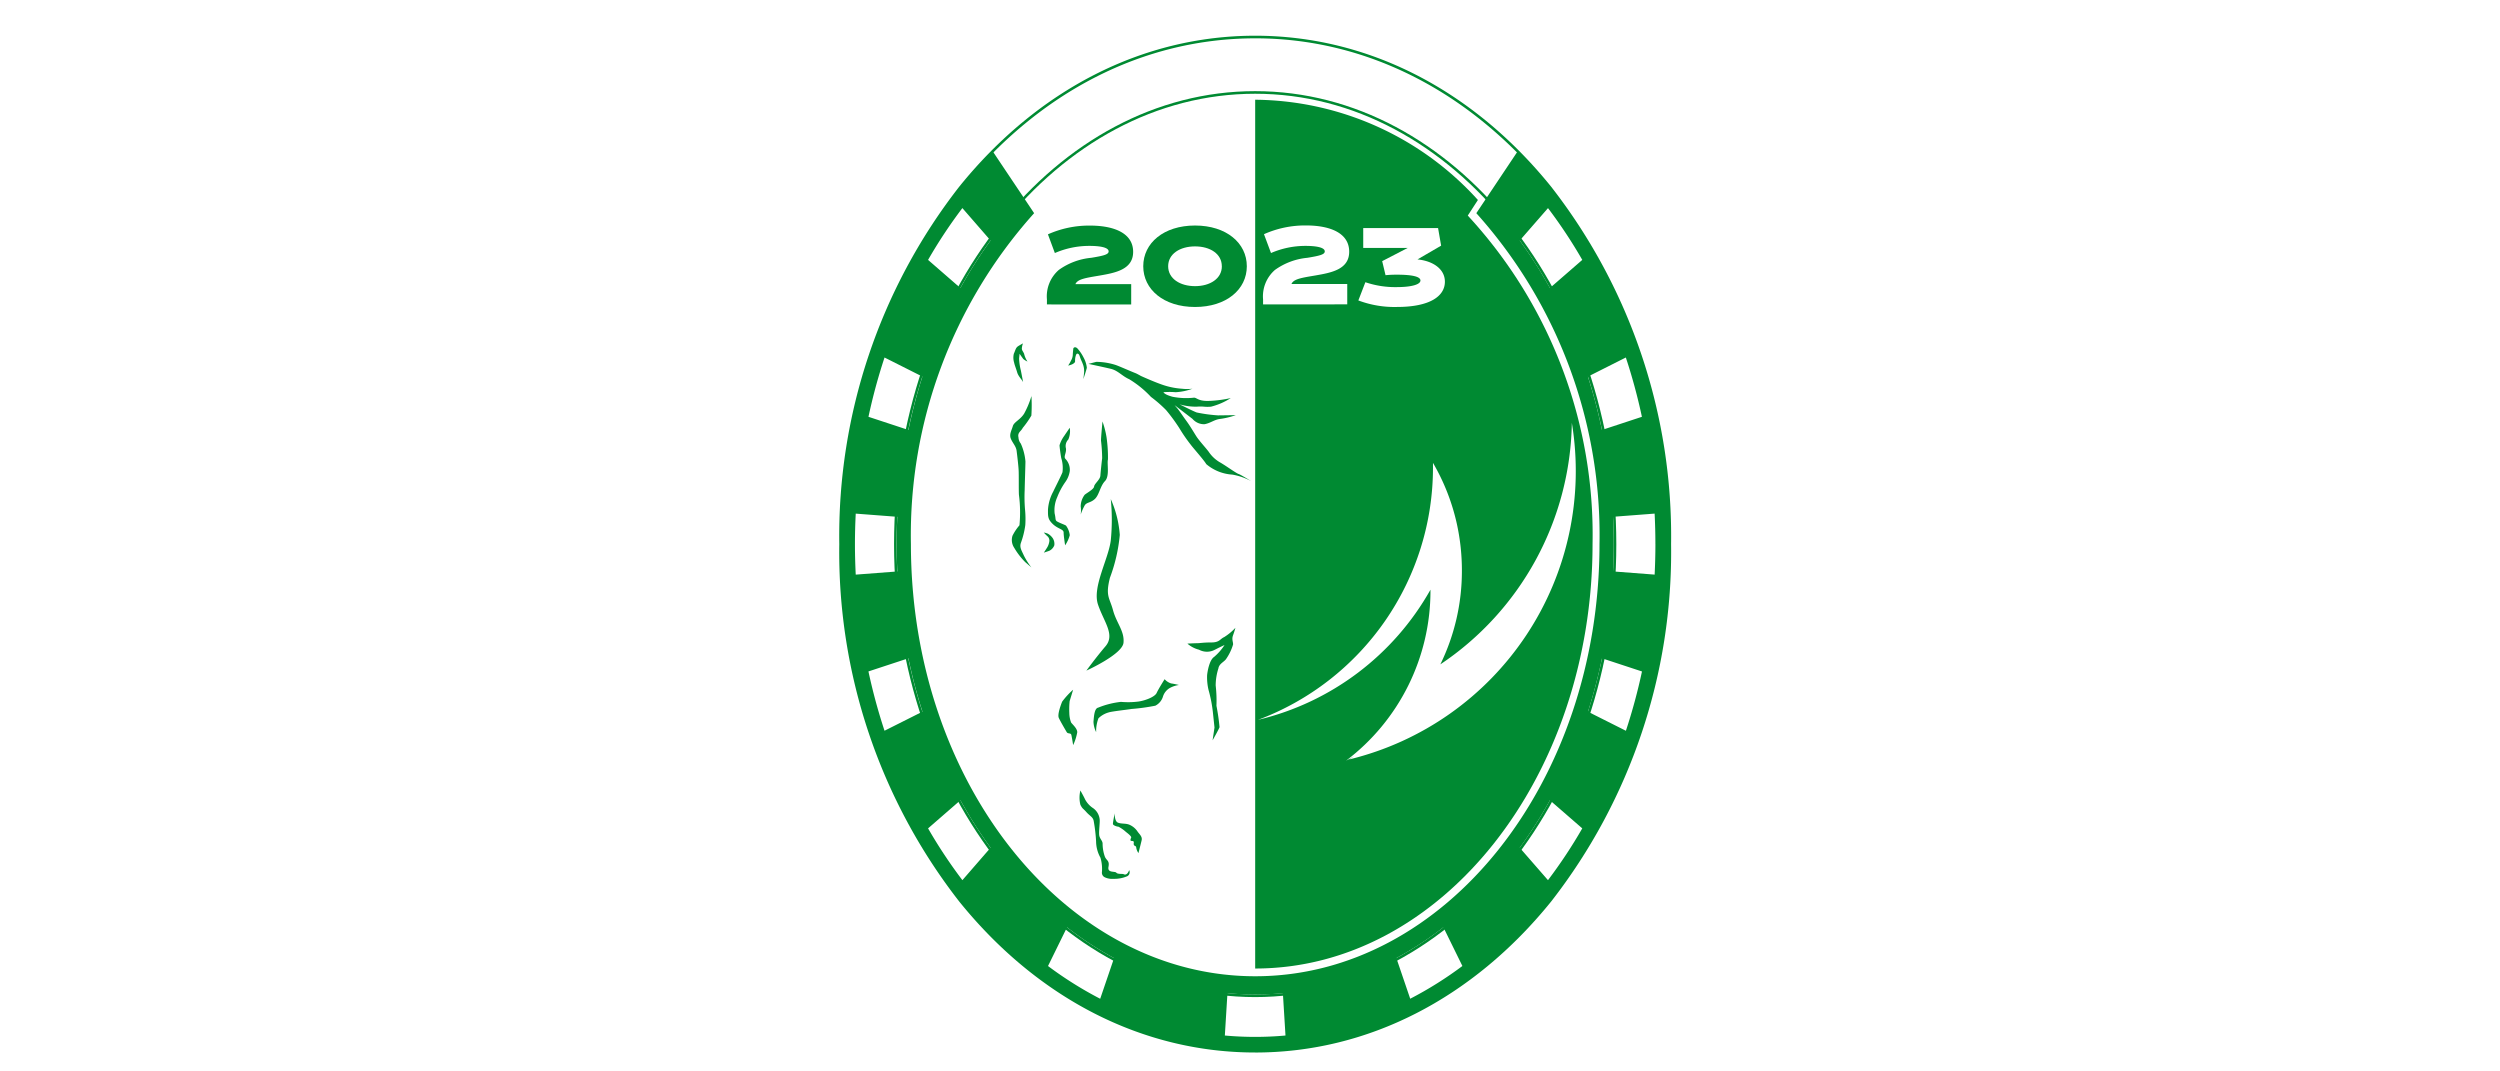 <svg xmlns="http://www.w3.org/2000/svg" xmlns:xlink="http://www.w3.org/1999/xlink" width="140" height="60" viewBox="0 0 140 60">
  <defs>
    <clipPath id="clip-path">
      <rect id="長方形_210" data-name="長方形 210" width="46.581" height="56.94" fill="none"/>
    </clipPath>
  </defs>
  <g id="s_logo16" transform="translate(-271 -690)">
    <rect id="長方形_1" data-name="長方形 1" width="140" height="60" transform="translate(271 690)" fill="#fff"/>
    <g id="グループ_323" data-name="グループ 323" transform="translate(318 692)">
      <g id="グループ_322" data-name="グループ 322" clip-path="url(#clip-path)">
        <path id="パス_1244" data-name="パス 1244" d="M40.239,46.317a26.167,26.167,0,0,0-1.823-2.032l-.455.681-1.341,2.007-.518.776A26.988,26.988,0,0,1,43,66.281c0,13.344-8.648,24.2-19.279,24.2S4.439,79.625,4.439,66.281a26.988,26.988,0,0,1,6.9-18.532l-.494-.739L9.476,44.966l-.455-.681A26.2,26.2,0,0,0,7.2,46.317,31.751,31.751,0,0,0,.5,66.281,31.751,31.751,0,0,0,7.2,86.246c4.392,5.438,10.259,8.432,16.521,8.432s12.129-2.995,16.521-8.432a31.751,31.751,0,0,0,6.7-19.965,31.751,31.751,0,0,0-6.7-19.965M7.322,47.465,8.9,49.28a25.333,25.333,0,0,0-1.69,2.659L5.4,50.365a27.535,27.535,0,0,1,1.92-2.9m-4.36,8.366L5.083,56.9A29.7,29.7,0,0,0,4.3,59.889l-2.238-.737a31.862,31.862,0,0,1,.9-3.321M1.305,66.281c0-.572.016-1.141.044-1.707l2.33.178q-.036.759-.037,1.53c0,.514.014,1.024.038,1.53l-2.331.178c-.028-.566-.044-1.136-.044-1.708m1.656,10.45a31.85,31.85,0,0,1-.9-3.321l2.238-.736a29.724,29.724,0,0,0,.788,2.989ZM7.322,85.1A27.5,27.5,0,0,1,5.4,82.2l1.812-1.575A25.35,25.35,0,0,0,8.9,83.283Zm7.717,6.642a20.924,20.924,0,0,1-2.922-1.834l1.064-2.167a18.991,18.991,0,0,0,2.634,1.724Zm8.68,2.135q-.854,0-1.7-.077l.146-2.37q.768.074,1.552.075t1.552-.075l.146,2.37q-.843.077-1.7.077M32.4,91.74l-.776-2.276a18.992,18.992,0,0,0,2.634-1.724l1.064,2.167A20.939,20.939,0,0,1,32.4,91.74M46.131,66.281c0,.572-.016,1.141-.043,1.708l-2.331-.178c.024-.506.038-1.016.038-1.53s-.013-1.023-.038-1.53l2.33-.178c.028.566.043,1.135.043,1.707M40.224,51.939a25.356,25.356,0,0,0-1.69-2.659l1.582-1.815a27.533,27.533,0,0,1,1.92,2.9ZM42.353,56.9l2.122-1.069a31.861,31.861,0,0,1,.9,3.321l-2.238.737a29.625,29.625,0,0,0-.788-2.989M40.115,85.1l-1.581-1.814a25.319,25.319,0,0,0,1.689-2.66L42.035,82.2a27.516,27.516,0,0,1-1.92,2.9m2.239-9.434a29.72,29.72,0,0,0,.786-2.99l2.239.737a31.876,31.876,0,0,1-.9,3.321Z" transform="translate(-0.428 -37.811)" fill="#008a32"/>
        <path id="パス_1245" data-name="パス 1245" d="M23.29,56.94c-6.284,0-12.171-3-16.577-8.46A31.825,31.825,0,0,1,0,28.47,31.825,31.825,0,0,1,6.713,8.46C11.119,3,17.006,0,23.29,0S35.462,3,39.868,8.46A31.825,31.825,0,0,1,46.581,28.47a31.825,31.825,0,0,1-6.713,20.011c-4.406,5.455-10.293,8.46-16.577,8.46m0-56.794C17.051.146,11.2,3.131,6.827,8.552A31.678,31.678,0,0,0,.146,28.47a31.678,31.678,0,0,0,6.68,19.919c4.378,5.42,10.225,8.405,16.464,8.405s12.086-2.985,16.464-8.405a31.68,31.68,0,0,0,6.68-19.919,31.68,31.68,0,0,0-6.68-19.919C35.376,3.131,29.529.146,23.29.146" fill="#008a32"/>
        <path id="パス_1246" data-name="パス 1246" d="M41.2,71.963C30.052,71.963,20.98,60.584,20.98,46.6S30.052,21.23,41.2,21.23,61.427,32.609,61.427,46.6,52.355,71.963,41.2,71.963m0-50.587c-11.071,0-20.077,11.314-20.077,25.22s9.007,25.22,20.077,25.22S61.28,60.5,61.28,46.6,52.274,21.376,41.2,21.376" transform="translate(-17.913 -18.126)" fill="#008a32"/>
        <path id="パス_1247" data-name="パス 1247" d="M171.214,30.985l.566-.871A17.01,17.01,0,0,0,159.307,24.5c-.007,0,.007.082,0,.082v48.57c10.418,0,18.893-10.705,18.893-23.775a26.331,26.331,0,0,0-6.986-18.388" transform="translate(-136.017 -20.915)" fill="#008a32"/>
        <path id="パス_1248" data-name="パス 1248" d="M96.027,177.435a11.574,11.574,0,0,1,0,2.339c-.14,1.056-1.04,2.6-.715,3.573s.975,1.689.422,2.339-1.072,1.365-1.072,1.365,2.014-.91,2.079-1.559-.39-1.1-.585-1.819-.435-.782-.175-1.822a9.2,9.2,0,0,0,.552-2.4,5.973,5.973,0,0,0-.507-2.012" transform="translate(-80.825 -151.496)" fill="#008a32"/>
        <path id="パス_1249" data-name="パス 1249" d="M66.669,137.627s-.008.027-.024.074a4.957,4.957,0,0,1-.383.9c-.211.341-.569.471-.633.7s-.211.455-.114.7.292.422.325.682.1.812.114,1.1,0,1.088.016,1.365A7.594,7.594,0,0,1,66,144.855a2.817,2.817,0,0,0-.39.585.787.787,0,0,0,.1.682,3.974,3.974,0,0,0,.617.8l.341.292a4.037,4.037,0,0,1-.422-.666c-.13-.292-.257-.463-.16-.723a4.753,4.753,0,0,0,.241-.983,5.421,5.421,0,0,0-.016-.877,8.265,8.265,0,0,1-.019-1.085c0-.162.043-1.44.043-1.6a3.036,3.036,0,0,0-.26-1,.586.586,0,0,1-.13-.344c-.065-.282.146-.339.238-.534a5.278,5.278,0,0,0,.484-.691,9.113,9.113,0,0,0,0-1.161" transform="translate(-55.91 -117.439)" fill="#008a32"/>
        <path id="パス_1250" data-name="パス 1250" d="M81.146,150.213s-.244.357-.309.455a1.732,1.732,0,0,0-.26.52c0,.114.081.666.1.731a1.855,1.855,0,0,1,.065.78c-.081.211-.39.812-.52,1.088a2.437,2.437,0,0,0-.292,1.007c0,.374-.016.536.276.812s.6.276.6.471.084.715.084.715a1.873,1.873,0,0,0,.26-.569,1.131,1.131,0,0,0-.211-.536c-.1-.065-.5-.195-.552-.276s-.019-.124-.084-.4a1.771,1.771,0,0,1,.146-.918,3.943,3.943,0,0,1,.439-.828,1.393,1.393,0,0,0,.263-.633.879.879,0,0,0-.228-.664c-.148-.136.046-.327.014-.6a.521.521,0,0,1,.13-.5,1.155,1.155,0,0,0,.084-.647" transform="translate(-68.243 -128.254)" fill="#008a32"/>
        <path id="パス_1251" data-name="パス 1251" d="M78.373,190.324a1.018,1.018,0,0,1,.227.065.86.86,0,0,1,.276.26.583.583,0,0,1,.081.39.562.562,0,0,1-.286.309c-.137.049-.3.1-.3.1s.111-.165.16-.246a.9.9,0,0,0,.15-.405.33.33,0,0,0-.083-.243,2.844,2.844,0,0,1-.227-.227" transform="translate(-66.916 -162.501)" fill="#008a32"/>
        <path id="パス_1252" data-name="パス 1252" d="M93.669,147.735a5.107,5.107,0,0,1,.227.882,7.951,7.951,0,0,1,.081,1.251c-.065.227.107.926-.166,1.21s-.322.772-.565,1-.455.179-.569.357a3.043,3.043,0,0,0-.227.52,1.57,1.57,0,0,0,0-.455,1.106,1.106,0,0,1,.209-.636c.032-.065.525-.314.541-.477s.336-.384.352-.612.077-.8.1-.974a8.957,8.957,0,0,0-.065-.991c0-.211.084-1.074.084-1.074" transform="translate(-78.931 -126.138)" fill="#008a32"/>
        <path id="パス_1253" data-name="パス 1253" d="M92.036,289.1a1.633,1.633,0,0,0,0,.812c.13.244.134.179.335.406s.38.276.412.52a8.936,8.936,0,0,1,.13,1.121,1.9,1.9,0,0,0,.244.91,2.2,2.2,0,0,1,.081.828.283.283,0,0,0,.176.276.963.963,0,0,0,.474.081,1.834,1.834,0,0,0,.776-.149.254.254,0,0,0,.1-.339s-.1.333-.309.227c-.068-.035-.327.014-.409-.084s-.507.032-.439-.325-.1-.339-.2-.566a2.2,2.2,0,0,1-.129-.733c0-.179-.176-.274-.193-.509s.046-.676.03-.839a.886.886,0,0,0-.357-.634,1.328,1.328,0,0,1-.472-.52c-.049-.114-.257-.485-.257-.485" transform="translate(-78.532 -246.839)" fill="#008a32"/>
        <path id="パス_1254" data-name="パス 1254" d="M67.195,120.039c-.032-.1-.26-.309-.325-.536s-.148-.418-.17-.544a.94.94,0,0,1-.019-.5c.1-.219.1-.339.257-.436s.257-.146.257-.146a.869.869,0,0,0-.065.3c.006.113.118.206.138.328a1.323,1.323,0,0,0,.179.39,1.045,1.045,0,0,1-.238-.146c-.032-.049-.068-.092-.136-.19l-.068-.1s-.013.108-.029.271a3.139,3.139,0,0,0,.1.666c.032.162.123.636.123.636" transform="translate(-56.907 -100.647)" fill="#008a32"/>
        <path id="パス_1255" data-name="パス 1255" d="M87.669,120.372a1.871,1.871,0,0,0,.16-.278.7.7,0,0,0,.1-.32c0-.1.032-.368.032-.368s.062-.127.214-.008a2.234,2.234,0,0,1,.357.52,1.557,1.557,0,0,1,.184.574c-.022.119-.195.639-.195.639s.039-.3.043-.422a1.035,1.035,0,0,0-.078-.435c-.032-.1-.106-.225-.16-.4s-.106-.159-.134-.17-.062.02-.085.081a.908.908,0,0,0-.049.336c0,.076-.046.111-.133.165a.97.97,0,0,1-.26.087" transform="translate(-74.853 -101.9)" fill="#008a32"/>
        <path id="パス_1256" data-name="パス 1256" d="M97.514,249.476a1.406,1.406,0,0,1-.152-.585c.022-.238.041-.744.257-.788a4.75,4.75,0,0,1,1.283-.325,4.614,4.614,0,0,0,.958-.016c.347-.043.931-.247,1.04-.485s.446-.769.446-.769a.8.8,0,0,0,.368.238c.173.022.433.087.433.087a1.481,1.481,0,0,0-.52.173.849.849,0,0,0-.368.455.848.848,0,0,1-.433.531,11.409,11.409,0,0,1-1.343.184c-.238.043-1.083.13-1.278.195a1.331,1.331,0,0,0-.563.325,1.984,1.984,0,0,0-.13.78" transform="translate(-83.127 -210.473)" fill="#008a32"/>
        <path id="パス_1257" data-name="パス 1257" d="M133.373,227.693a1.545,1.545,0,0,0,.647.339.935.935,0,0,0,.893,0c.368-.189.536-.26.536-.26a3.042,3.042,0,0,1-.585.666c-.26.173-.368.8-.39,1.023a3.091,3.091,0,0,0,.081.828,7.653,7.653,0,0,1,.246,1.28l.087.823-.108.715s.325-.563.39-.736a11.873,11.873,0,0,0-.173-1.2,7.358,7.358,0,0,0-.043-1.137,3.141,3.141,0,0,1,.152-.953c.043-.281.346-.368.455-.563a2.8,2.8,0,0,0,.368-.78c0-.173-.087-.282,0-.52s.13-.412.13-.412a3.07,3.07,0,0,1-.628.52c-.238.108-.26.3-.715.3s-.65.043-.8.043-.541.022-.541.022" transform="translate(-113.876 -193.649)" fill="#008a32"/>
        <path id="パス_1258" data-name="パス 1258" d="M84.772,250.529a4.356,4.356,0,0,0-.615.669c-.065.162-.276.715-.187.91s.381.693.446.8.225.025.257.155.1.569.1.569a2.817,2.817,0,0,0,.23-.723c0-.216-.278-.446-.344-.544a1.553,1.553,0,0,1-.1-.536,4.234,4.234,0,0,1,.019-.664Z" transform="translate(-71.677 -213.905)" fill="#008a32"/>
        <path id="パス_1259" data-name="パス 1259" d="M104.915,297.768s-.016.455.179.536.422.032.634.114a1.038,1.038,0,0,1,.471.39c.1.146.276.276.227.487s-.179.715-.179.715a.725.725,0,0,1-.125-.311c0-.13-.17-.041-.137-.26s-.295.03-.146-.292c.034-.074-.213-.257-.294-.322a1.974,1.974,0,0,0-.418-.292c-.065,0-.309-.065-.309-.162s.1-.6.1-.6" transform="translate(-89.494 -254.238)" fill="#008a32"/>
        <path id="パス_1260" data-name="パス 1260" d="M103.786,131.156c-.162-.065-.65-.422-1.007-.633a1.9,1.9,0,0,1-.666-.617c-.2-.26-.536-.617-.7-.877s-.341-.568-.569-.877-.374-.552-.536-.731l-.1-.119,1,.768a.852.852,0,0,0,.674.3c.357-.065.56-.27.907-.3a4.513,4.513,0,0,0,.848-.209s-.869.014-1,.014a8.448,8.448,0,0,1-1.191-.162c-.184-.065-.957-.455-.957-.455a3.3,3.3,0,0,0,.957.13c.4-.033.412.032.8,0a3.686,3.686,0,0,0,1.108-.483,6.585,6.585,0,0,1-1.172.158c-.647.034-.723-.18-.885-.18a3.923,3.923,0,0,1-1.194-.048c-.487-.13-.52-.257-.52-.257a4.12,4.12,0,0,1,.682,0,3.247,3.247,0,0,0,.942-.195,2.493,2.493,0,0,1-.585,0,4.217,4.217,0,0,1-1.2-.26c-.455-.162-1.1-.455-1.1-.455s-.224-.128-.3-.156c-.26-.1-.877-.374-1.1-.455a3.659,3.659,0,0,0-1.1-.179l-.439.114s.845.179,1.251.276.631.406,1.037.585a5.687,5.687,0,0,1,1.213.988,7.334,7.334,0,0,1,.845.736,9.919,9.919,0,0,1,.736,1,9.046,9.046,0,0,0,.65.945c.13.179.736.855.866,1.083a2.484,2.484,0,0,0,1.459.587,3.483,3.483,0,0,1,1.056.365s-.536-.333-.7-.4" transform="translate(-81.43 -106.614)" fill="#008a32"/>
        <path id="パス_1261" data-name="パス 1261" d="M177.958,148.325a16.591,16.591,0,0,1-7.364,13.522,11.9,11.9,0,0,0,1.207-5.238,12.161,12.161,0,0,0-.283-2.634,11.874,11.874,0,0,0-1.336-3.413c0,.088,0,.175,0,.263a15.084,15.084,0,0,1-9.8,14.129,15.1,15.1,0,0,0,9.659-7.288v.009c0,.015,0,.03,0,.045a11.93,11.93,0,0,1-4.727,9.52c.152-.079.3-.161.451-.246-.091.06-.182.12-.275.177a16.621,16.621,0,0,0,12.469-18.845" transform="translate(-136.935 -126.642)" fill="#fff"/>
        <path id="パス_1262" data-name="パス 1262" d="M79.544,77.125v-.279a1.96,1.96,0,0,1,.667-1.654,3.708,3.708,0,0,1,1.813-.678c.735-.12.975-.194.975-.359,0-.234-.525-.308-1.072-.308a4.842,4.842,0,0,0-1.939.4L79.6,73.2a5.642,5.642,0,0,1,2.355-.49c1.306,0,2.417.4,2.417,1.471,0,.992-1,1.175-1.887,1.329-.77.131-1.226.194-1.346.479h3.124v1.14Z" transform="translate(-67.916 -62.077)" fill="#008a32"/>
        <path id="パス_1263" data-name="パス 1263" d="M116.438,74.986c0-1.3,1.146-2.281,2.9-2.281s2.9.981,2.9,2.281-1.146,2.281-2.9,2.281-2.9-.981-2.9-2.281m4.4,0c0-.7-.661-1.112-1.5-1.112s-1.505.416-1.505,1.112S118.5,76.1,119.34,76.1s1.5-.422,1.5-1.112" transform="translate(-99.416 -62.076)" fill="#008a32"/>
        <path id="パス_1264" data-name="パス 1264" d="M162.34,77.125v-.279a1.96,1.96,0,0,1,.667-1.654,3.708,3.708,0,0,1,1.813-.678c.735-.12.975-.194.975-.359,0-.234-.525-.308-1.072-.308a4.842,4.842,0,0,0-1.939.4l-.393-1.055a5.642,5.642,0,0,1,2.355-.49c1.306,0,2.417.4,2.417,1.471,0,.992-1,1.175-1.887,1.329-.77.131-1.226.194-1.346.479h3.124v1.14Z" transform="translate(-138.608 -62.077)" fill="#fff"/>
        <path id="パス_1265" data-name="パス 1265" d="M199.237,76.713a5.156,5.156,0,0,0,1.756.274c.821,0,1.328-.143,1.328-.371,0-.205-.41-.325-1.328-.325-.262,0-.433.011-.627.029l-.188-.787,1.431-.741h-2.492V73.68h4.191l.171.986-1.323.77c.867.086,1.534.536,1.534,1.249,0,.787-.8,1.414-2.685,1.414a5.734,5.734,0,0,1-2.161-.365Z" transform="translate(-169.776 -62.909)" fill="#fff"/>
      </g>
    </g>
  </g>
</svg>
